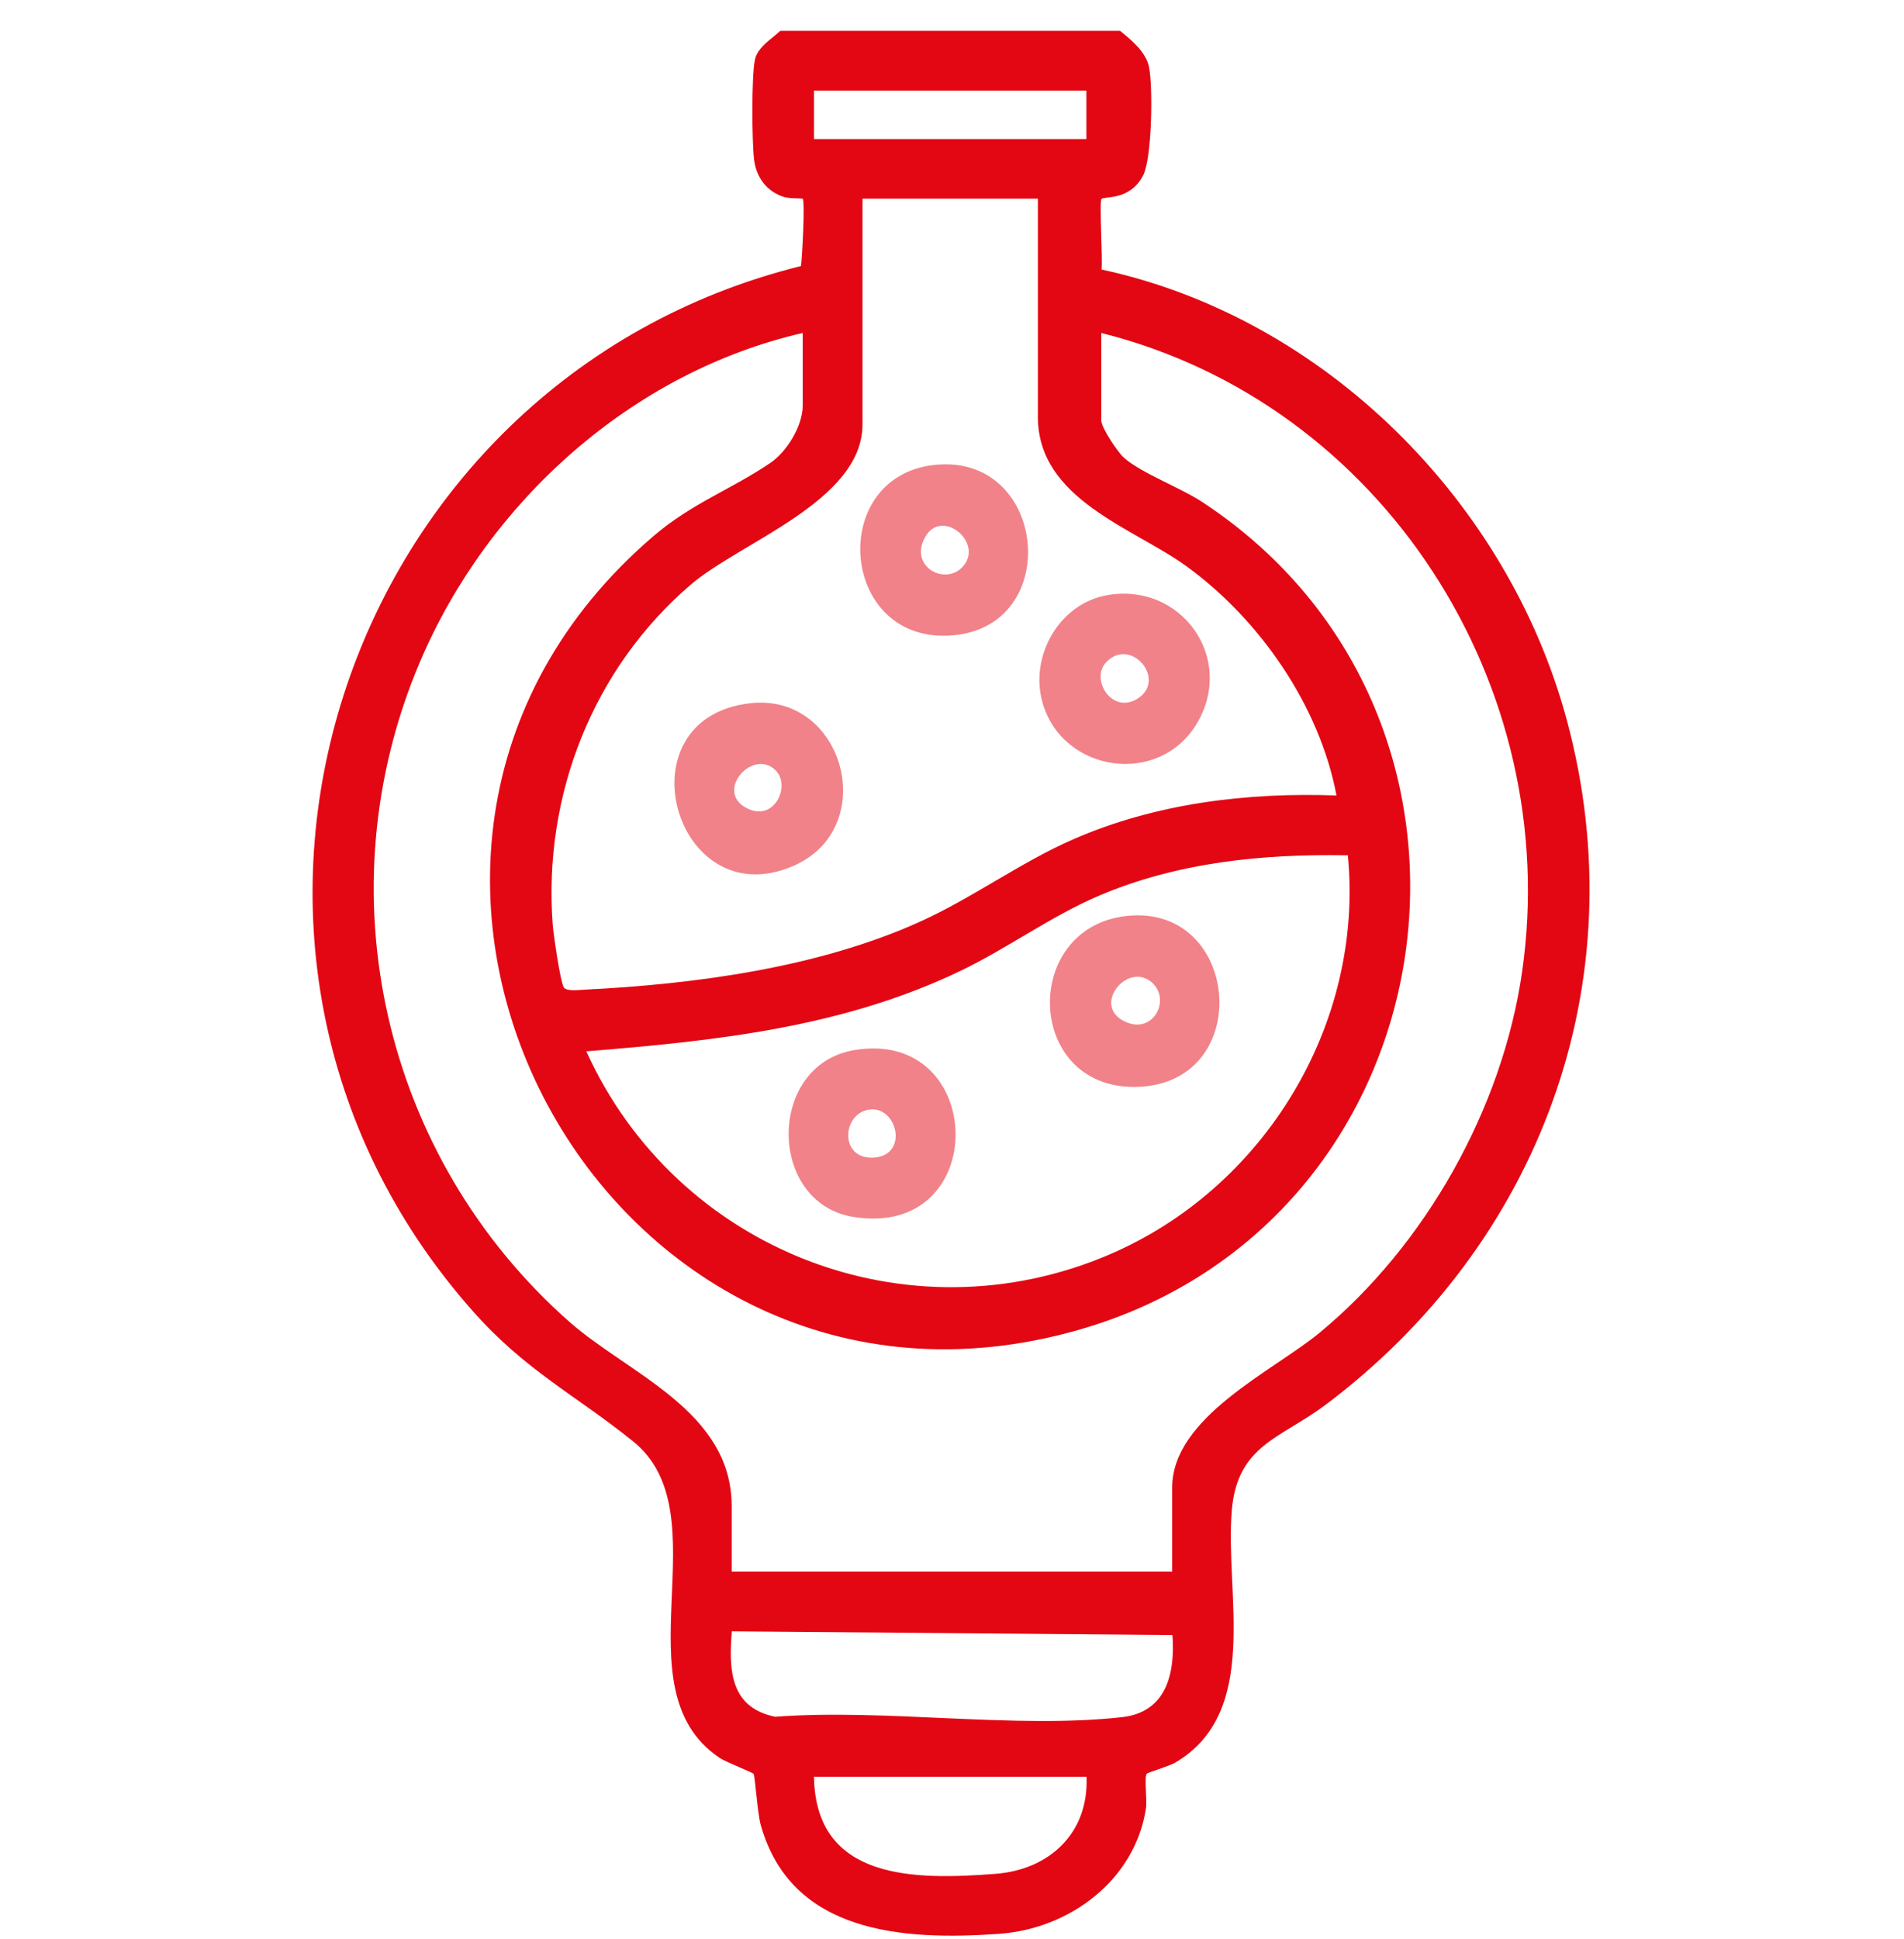 <svg width="56" height="57" viewBox="0 0 56 57" fill="none" xmlns="http://www.w3.org/2000/svg">
<g clip-path="url(#clip0_53_1239)">
<path d="M32.943 0.906C33.277 1.18 33.704 1.522 33.795 1.975C33.913 2.556 33.882 4.647 33.624 5.152C33.236 5.909 32.478 5.764 32.398 5.848C32.326 5.924 32.437 7.631 32.398 7.924C38.954 9.338 44.353 14.739 46.085 21.179C48.162 28.899 45.27 36.596 38.966 41.318C37.672 42.287 36.394 42.485 36.23 44.397C36.017 46.852 37.101 50.342 34.556 51.828C34.377 51.931 33.749 52.113 33.726 52.151C33.65 52.265 33.742 52.915 33.704 53.17C33.38 55.287 31.447 56.713 29.381 56.857C26.577 57.055 23.267 56.857 22.373 53.649C22.281 53.314 22.205 52.22 22.167 52.155C22.137 52.109 21.342 51.805 21.159 51.68C18.134 49.631 21.285 44.522 18.617 42.374C16.916 41.006 15.448 40.295 13.895 38.535C4.475 27.888 9.98 11.193 23.56 7.821C23.594 7.547 23.682 5.909 23.609 5.844C23.59 5.825 23.225 5.844 23.058 5.791C22.555 5.635 22.243 5.217 22.179 4.693C22.114 4.168 22.102 2.199 22.205 1.75C22.289 1.378 22.692 1.15 22.951 0.906L32.943 0.906ZM31.953 2.663H23.94V4.088H31.953V2.663ZM30.526 5.841H25.367V12.477C25.367 14.732 21.787 15.929 20.314 17.191C17.438 19.658 15.973 23.383 16.255 27.173C16.277 27.473 16.475 28.834 16.578 29.024C16.65 29.157 17.046 29.104 17.191 29.097C20.44 28.937 24.081 28.447 27.053 27.101C28.597 26.405 30.013 25.356 31.55 24.683C33.977 23.619 36.675 23.292 39.308 23.387C38.81 20.749 37.059 18.225 34.906 16.655C33.35 15.522 30.526 14.69 30.526 12.257V5.841ZM23.609 9.79C18.591 10.942 14.363 14.743 12.358 19.445C9.474 26.208 11.259 34.015 16.741 38.858C18.495 40.405 21.52 41.481 21.52 44.286V46.206H34.476V43.739C34.476 41.66 37.448 40.31 38.81 39.185C41.926 36.612 44.19 32.59 44.768 28.572C45.978 20.156 40.663 11.858 32.391 9.79V12.367C32.391 12.572 32.87 13.291 33.057 13.458C33.567 13.911 34.712 14.332 35.37 14.766C45.019 21.122 42.812 35.946 31.706 39.105C17.761 43.07 8.184 25.219 19.215 15.766C20.349 14.793 21.524 14.382 22.658 13.61C23.149 13.276 23.609 12.515 23.609 11.93V9.79ZM39.639 25.147C37.139 25.101 34.624 25.352 32.319 26.337C30.903 26.941 29.644 27.873 28.263 28.538C24.785 30.21 21.049 30.602 17.244 30.91C19.892 36.748 26.703 39.436 32.653 36.874C37.2 34.916 40.122 30.1 39.643 25.151L39.639 25.147ZM34.48 48.072L21.524 47.962C21.429 49.121 21.482 50.201 22.799 50.475C26.029 50.228 29.842 50.84 33 50.486C34.301 50.342 34.567 49.209 34.484 48.072H34.48ZM31.953 52.239H23.94C23.99 55.302 26.927 55.272 29.271 55.093C30.877 54.972 32.026 53.885 31.957 52.239H31.953Z" fill="#E30613"/>
<path d="M22.049 20.677C24.827 20.346 25.919 24.345 23.324 25.463C19.854 26.96 18.202 21.133 22.049 20.677ZM22.814 22.65C22.16 21.996 21.052 23.212 21.901 23.725C22.749 24.239 23.278 23.113 22.814 22.65Z" fill="#F18289"/>
<path d="M27.65 13.656C30.797 13.481 31.238 18.373 28.057 18.677C24.64 19.004 24.283 13.842 27.65 13.656ZM28.304 16.674C28.963 15.979 27.726 14.933 27.228 15.762C26.703 16.632 27.772 17.233 28.304 16.674Z" fill="#F18289"/>
<path d="M32.585 17.495C34.735 17.13 36.321 19.324 35.225 21.232C34.13 23.14 31.265 22.73 30.667 20.673C30.271 19.316 31.135 17.742 32.581 17.495H32.585ZM32.532 19.472C32.064 19.966 32.695 21.004 33.445 20.548C34.346 19.996 33.262 18.7 32.532 19.472Z" fill="#F18289"/>
<path d="M33.136 26.93C36.466 26.565 36.922 31.761 33.54 31.951C30.157 32.141 29.979 27.276 33.136 26.93ZM33.901 28.906C33.205 28.249 32.159 29.484 32.988 29.982C33.859 30.507 34.461 29.439 33.901 28.906Z" fill="#F18289"/>
<path d="M25.12 30.875C29.031 30.21 29.176 36.433 25.101 35.779C22.567 35.372 22.548 31.313 25.12 30.875ZM25.557 32.624C24.743 32.75 24.69 34.137 25.74 34.031C26.733 33.932 26.379 32.495 25.557 32.624Z" fill="#F18289"/>
</g>
<defs>
<clipPath id="clip0_53_1239">
<rect width="56" height="56" fill="white" transform="translate(0 0.906)"/>
</clipPath>
</defs>
</svg>
